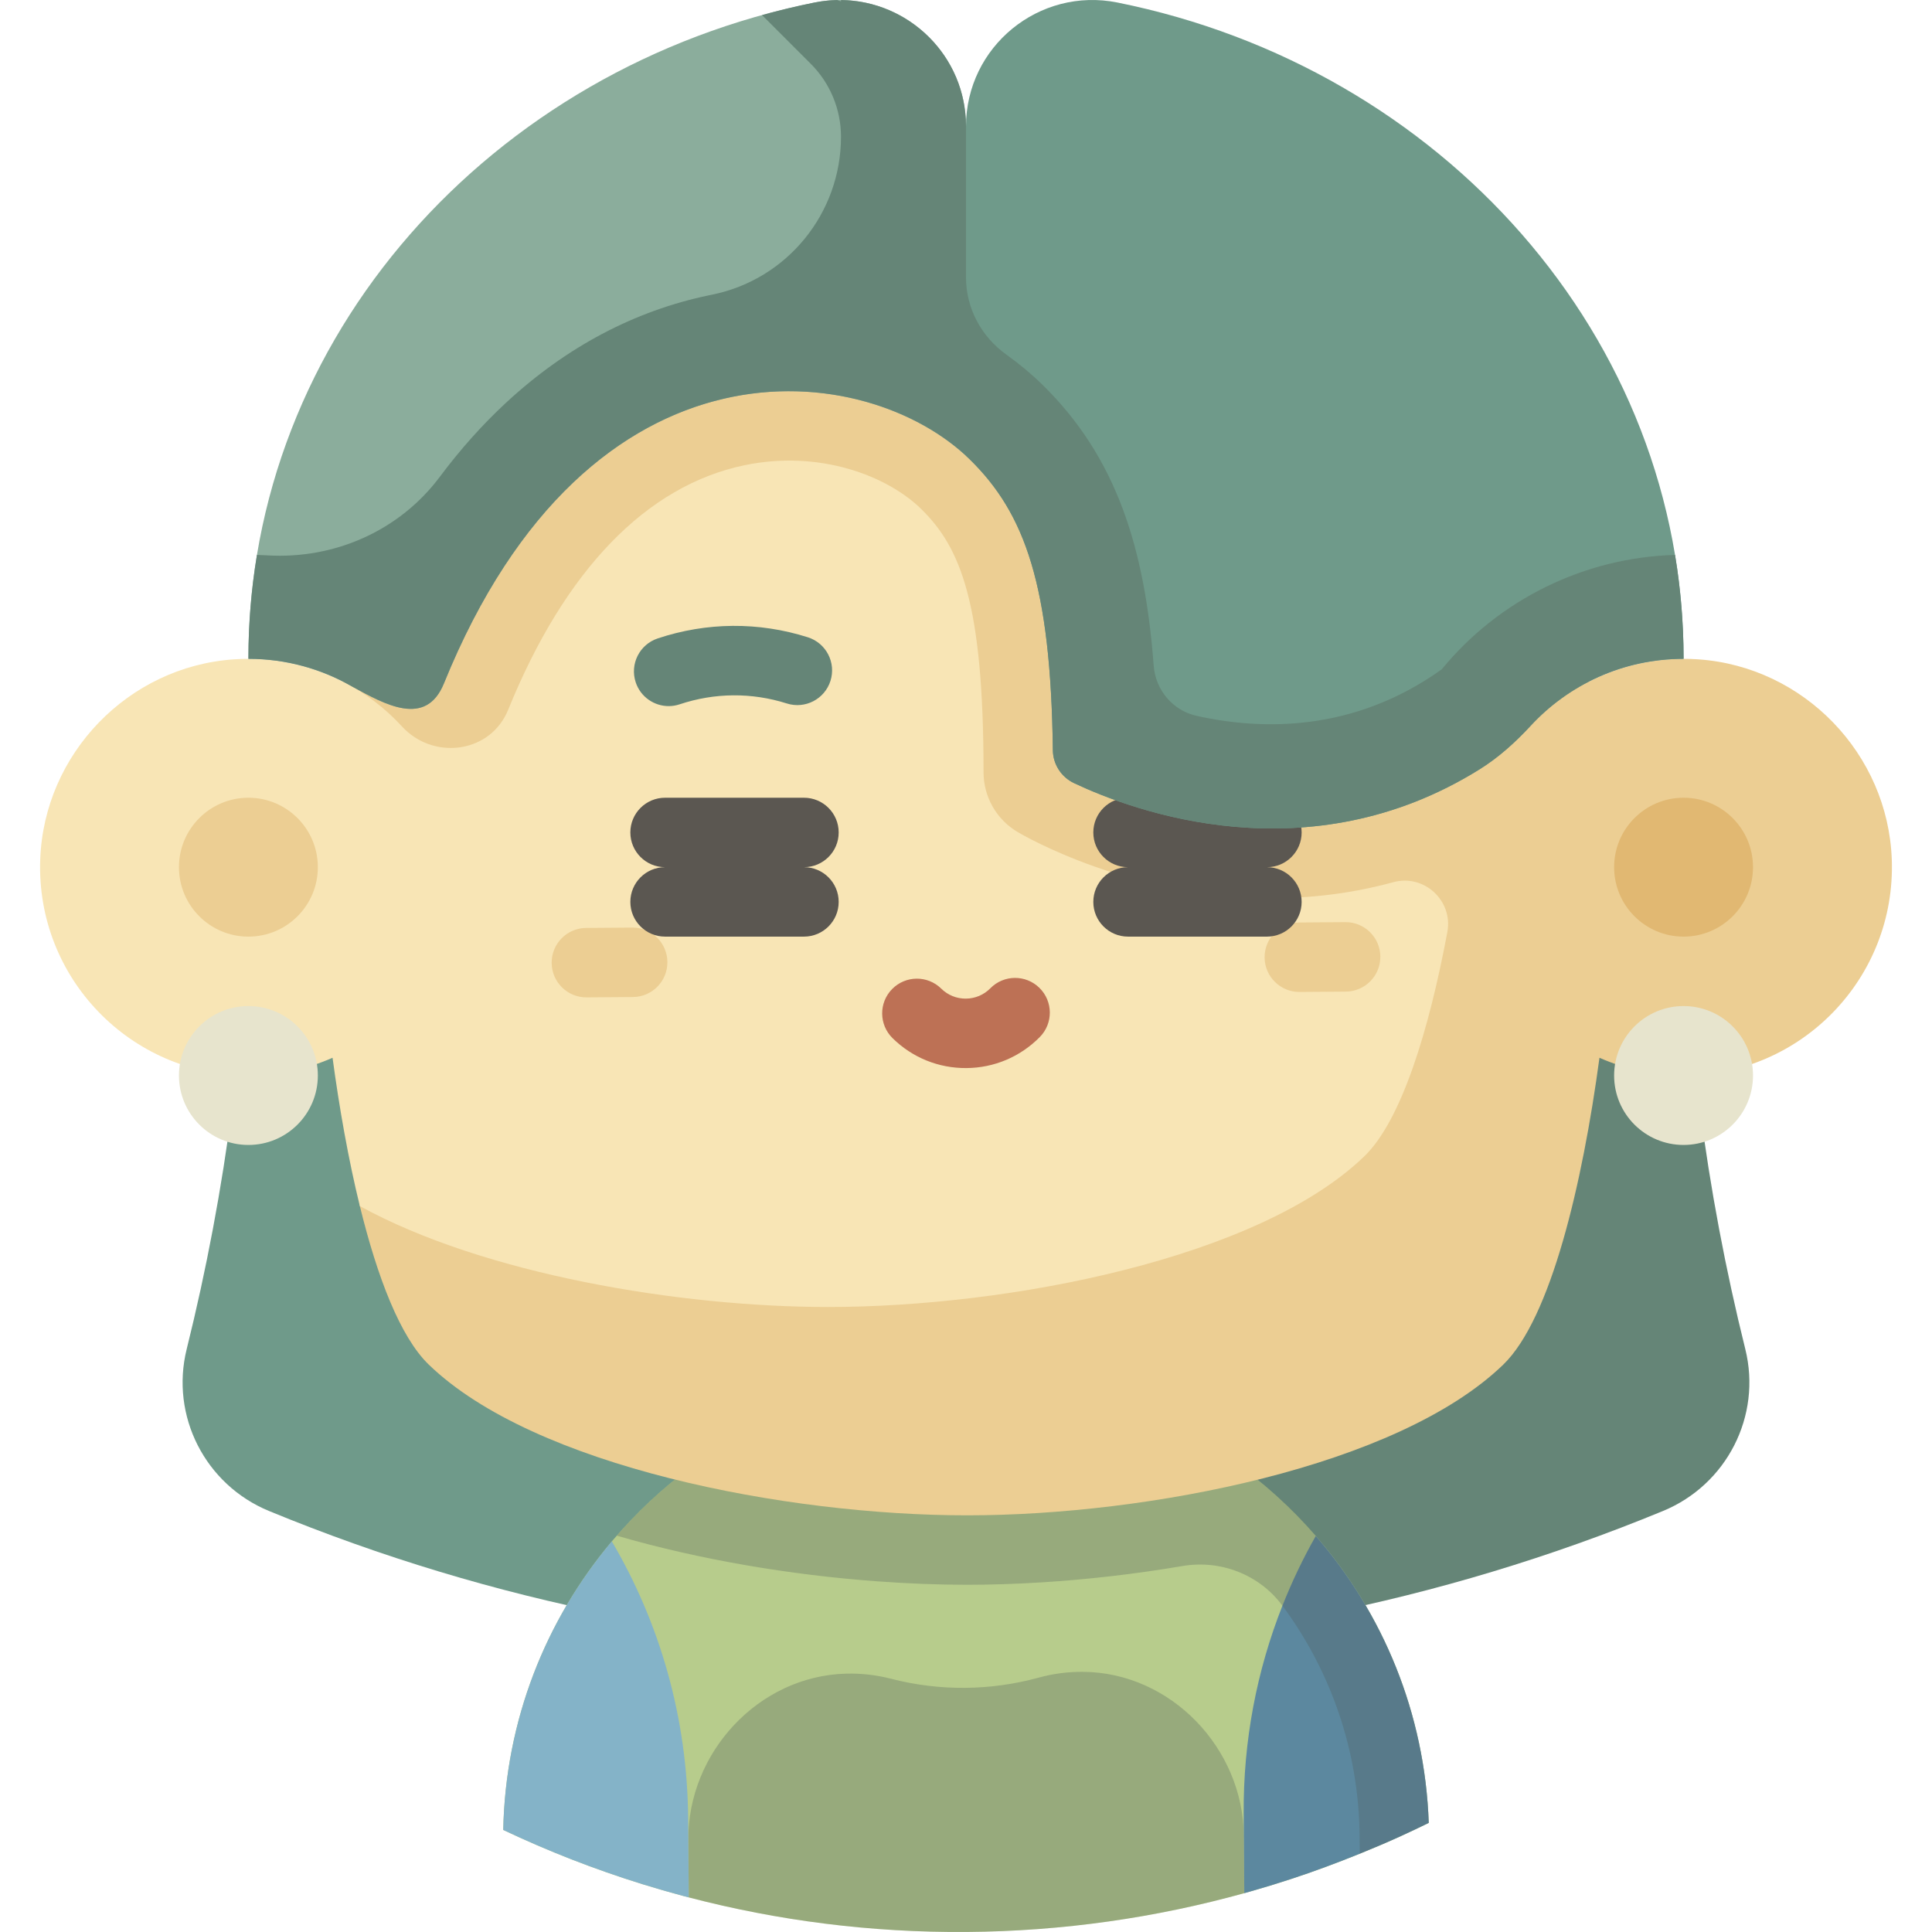 <?xml version="1.0" encoding="iso-8859-1"?>
<!-- Uploaded to: SVG Repo, www.svgrepo.com, Generator: SVG Repo Mixer Tools -->
<svg height="800px" width="800px" version="1.1" id="Layer_1" xmlns="http://www.w3.org/2000/svg" xmlns:xlink="http://www.w3.org/1999/xlink" 
	 viewBox="0 0 512.002 512.002" xml:space="preserve">
<path style="fill:#8D472E;" d="M256.111,283.051c-7.374,0.056-14.328-2.763-19.581-7.937c-3.621-3.567-3.665-9.392-0.098-13.014
	c3.565-3.619,9.392-3.664,13.013-0.098c1.751,1.725,4.068,2.665,6.526,2.645c2.457-0.018,4.762-0.994,6.485-2.745
	c3.567-3.621,9.393-3.666,13.013-0.099c3.622,3.567,3.666,9.392,0.101,13.014C270.395,280.069,263.485,282.994,256.111,283.051z"/>
<path style="fill:#658577;" d="M462.519,357.505c-10.404-41.845-16.349-86.595-16.349-128.921l0,0H256l-85.883,100.606L256,437.159
	c62.625,0,125.251-12.242,184.698-36.726C457.599,393.471,466.929,375.244,462.519,357.505z"/>
<path style="fill:#6F9A8A;" d="M65.829,228.585L65.829,228.585c0,42.326-5.944,87.076-16.349,128.921
	c-4.411,17.739,4.92,35.966,21.821,42.927c59.447,24.484,122.072,36.726,184.698,36.726V228.585H65.829z"/>
<path style="fill:#B7CC8C;" d="M348.696,407.055c-6.488-7.471-13.86-14.147-21.957-19.867
	c-20.238-14.298-44.981-22.623-71.65-22.419s-51.282,8.905-71.299,23.511c-8.008,5.842-15.279,12.632-21.651,20.2
	c-17.482,20.763-28.198,47.392-28.777,76.474c11.858,5.62,24.175,10.424,36.867,14.37c3.589,1.115,7.208,2.159,10.857,3.134
	c0.479,0.128,0.959,0.253,1.439,0.378c23.519,6.147,48.217,9.353,73.687,9.159c25.469-0.194,50.117-3.776,73.538-10.281
	c0.479-0.133,0.957-0.264,1.433-0.4c3.633-1.029,7.236-2.129,10.808-3.299c6.219-2.038,12.332-4.308,18.352-6.754
	c3.675-1.493,7.323-3.038,10.918-4.682c2.476-1.132,4.936-2.293,7.374-3.494C377.614,454.011,366.494,427.549,348.696,407.055z"/>
<path style="opacity:0.3;fill:#4D5B59;enable-background:new    ;" d="M287.085,443.054c-4.084-0.037-8.035,0.497-11.78,1.525
	c-12.837,3.524-26.318,3.627-39.208,0.299c-3.76-0.97-7.718-1.444-11.802-1.346c-23.229,0.561-42.06,20.904-41.883,44.139
	l0.002,0.345l0.113,14.817c23.519,6.147,48.217,9.353,73.687,9.159c25.469-0.194,50.117-3.776,73.538-10.281l-0.113-14.817
	l-0.002-0.345C329.458,463.314,310.32,443.259,287.085,443.054z"/>
<path style="fill:#84B3C8;" d="M162.14,408.478c-17.482,20.763-28.198,47.392-28.777,76.474c11.858,5.62,24.175,10.424,36.867,14.37
	c3.589,1.115,7.208,2.159,10.857,3.133c0.478,0.128,0.959,0.253,1.439,0.378l-0.16-20.952
	C182.163,455.09,174.812,430.025,162.14,408.478z"/>
<path style="fill:#5C889F;" d="M348.696,407.055c-3.358,5.914-6.311,12.085-8.836,18.471c-6.758,17.087-10.416,35.729-10.268,55.232
	l0.159,20.952c0.479-0.133,0.957-0.264,1.433-0.4c3.633-1.029,7.236-2.129,10.808-3.299c6.219-2.038,12.332-4.308,18.352-6.754
	c3.675-1.493,7.323-3.038,10.918-4.682c2.476-1.132,4.936-2.293,7.374-3.494C377.614,454.011,366.494,427.549,348.696,407.055z"/>
<path style="opacity:0.3;fill:#4D5B59;enable-background:new    ;" d="M348.696,407.055c-0.02-0.022-0.039-0.043-0.059-0.065
	c-6.473-7.444-13.826-14.098-21.898-19.802c-20.238-14.298-44.981-22.623-71.65-22.419s-51.282,8.905-71.299,23.511
	c-7.468,5.449-14.285,11.73-20.34,18.689c22.187,6.462,46.387,10.439,68.974,12.1c8.231,0.606,16.253,0.914,23.873,0.914
	c6.358,0,12.994-0.214,19.8-0.639c12.075-0.755,24.69-2.189,37.271-4.327c10.056-1.709,20.281,2.218,26.394,10.383
	c0.032,0.043,0.064,0.086,0.096,0.128c12.683,17.121,20.276,38.243,20.45,61.132l0.036,4.598c3.675-1.493,7.323-3.038,10.918-4.682
	c2.476-1.132,4.936-2.293,7.374-3.494C377.614,454.011,366.494,427.549,348.696,407.055z"/>
<g>
	<path style="fill:#F8E5B5;" d="M256.016,171.012c0.328-1.038,0.663-2.073,1.006-3.108
		C256.679,168.937,256.343,169.974,256.016,171.012z"/>
	<path style="fill:#F8E5B5;" d="M254.721,175.273c0.294-1.005,0.594-2.007,0.903-3.008
		C255.316,173.265,255.016,174.268,254.721,175.273z"/>
	<path style="fill:#F8E5B5;" d="M257.355,166.903c0.458-1.357,0.926-2.71,1.412-4.059
		C258.282,164.193,257.813,165.546,257.355,166.903z"/>
	<path style="fill:#F8E5B5;" d="M253.233,180.588c0.364-1.38,0.747-2.756,1.141-4.13
		C253.982,177.831,253.598,179.208,253.233,180.588z"/>
</g>
<path style="fill:#ECCE93;" d="M501.345,227.787c-1.001-28.01-23.321-51.123-51.283-53.053c-10.443-0.72-20.305,1.487-28.886,5.852
	c-0.482-1.822-0.999-3.638-1.532-5.45c-0.212-0.723-0.431-1.443-0.651-2.163c-0.313-1.021-0.634-2.039-0.962-3.057
	c-0.573-1.778-1.172-3.548-1.788-5.314c-0.055-0.157-0.109-0.315-0.164-0.472c-0.147-0.417-0.287-0.837-0.437-1.253
	c-0.006,0.002-0.012,0.006-0.02,0.01c-9.828-27.339-25.193-53.01-44.609-74.157c-30.448-33.163-70.775-55.223-115.011-55.223
	c-72.432,0-134.387,59.138-159.64,129.333c0,0.001-0.001,0.004-0.001,0.005c-0.486,1.348-0.953,2.703-1.412,4.059
	c-0.113,0.334-0.221,0.667-0.332,1.001c-0.344,1.034-0.68,2.07-1.006,3.108c-0.131,0.417-0.263,0.834-0.391,1.253
	c-0.309,1.001-0.609,2.005-0.903,3.008c-0.115,0.395-0.234,0.789-0.347,1.185c-0.394,1.374-0.777,2.751-1.141,4.13l4.536,139.038
	c4.6,18.75,10.661,34.656,18.256,42.003c27.978,27.063,94.737,39.949,142.682,39.949s114.105-12.886,142.083-39.949
	c12.622-12.209,21.013-48.042,25.488-81.312c6.822,3.017,14.362,4.705,22.3,4.705C477.335,285.022,502.468,259.202,501.345,227.787z
	"/>
<path style="fill:#F8E5B5;" d="M361.575,306.418c9.864-9.542,17.144-33.512,21.99-59.41c1.555-8.309-6.163-15.444-14.317-13.219
	c-11.078,3.024-21.836,4.234-31.931,4.234c-37.5,0.002-65.88-16.482-67.666-17.544l0,0c-5.581-3.316-9.001-9.328-9.001-15.82l0,0
	c0-44.832-6.068-59.541-16.551-69.796c-8.945-8.749-26.888-15.72-46.815-11.568c-25.948,5.406-47.587,27.785-62.576,64.718
	c-0.151,0.372-0.315,0.74-0.49,1.103c-5.164,10.685-19.665,12.155-27.685,3.41c-4.456-4.859-9.772-8.917-15.707-11.937
	c-8.58-4.365-18.443-6.573-28.886-5.852c-27.962,1.929-50.282,25.041-51.283,53.053c-1.123,31.415,24.011,57.235,55.174,57.235
	c7.938,0,15.479-1.688,22.3-4.705c1.783,13.249,4.187,26.9,7.231,39.308c32.854,18.055,84.804,26.742,124.131,26.742
	C267.438,346.368,333.598,333.481,361.575,306.418z"/>
<g>
	<path style="fill:#ECCE93;" d="M167.736,264.225l-12.269,0.093c-5.082,0.039-9.232-4.05-9.272-9.132
		c-0.039-5.082,4.049-9.232,9.132-9.272l12.269-0.093c5.082-0.039,9.232,4.05,9.272,9.132
		C176.906,260.035,172.818,264.186,167.736,264.225z"/>
	<path style="fill:#ECCE93;" d="M356.674,262.783l-12.269,0.093c-5.082,0.039-9.232-4.05-9.272-9.132
		c-0.039-5.082,4.049-9.232,9.132-9.272l12.269-0.093c5.082-0.039,9.232,4.05,9.272,9.132
		C365.843,258.594,361.757,262.744,356.674,262.783z"/>
	<circle style="fill:#ECCE93;" cx="65.829" cy="229.812" r="18.404"/>
</g>
<circle style="fill:#E1B872;" cx="446.164" cy="229.812" r="18.404"/>
<g>
	<path style="fill:#5B5751;" d="M335.749,229.812c5.082,0,9.202-4.12,9.202-9.202s-4.12-9.202-9.202-9.202h-36.807
		c-5.082,0-9.202,4.12-9.202,9.202s4.12,9.202,9.202,9.202c-5.082,0-9.202,4.12-9.202,9.202c0,5.082,4.12,9.202,9.202,9.202h36.807
		c5.082,0,9.202-4.12,9.202-9.202C344.95,233.932,340.83,229.812,335.749,229.812z"/>
	<path style="fill:#5B5751;" d="M222.26,220.61c0-5.082-4.12-9.202-9.202-9.202h-36.807c-5.082,0-9.202,4.12-9.202,9.202
		s4.12,9.202,9.202,9.202c-5.082,0-9.202,4.12-9.202,9.202c0,5.082,4.12,9.202,9.202,9.202h36.807c5.082,0,9.202-4.12,9.202-9.202
		c0-5.082-4.12-9.202-9.202-9.202C218.14,229.812,222.26,225.692,222.26,220.61z"/>
</g>
<path style="fill:#658577;" d="M214.094,168.888c-13.037-4.135-26.801-4.029-39.801,0.305c-4.822,1.607-7.426,6.818-5.819,11.64
	c1.292,3.878,4.919,6.323,8.797,6.294c0.943-0.007,1.9-0.16,2.842-0.475c9.286-3.095,19.113-3.173,28.416-0.222
	c4.838,1.536,10.016-1.143,11.554-5.99C221.619,175.597,218.937,170.424,214.094,168.888z"/>
<path style="fill:#BD7155;" d="M256.111,283.051c-7.374,0.056-14.328-2.763-19.581-7.937c-3.621-3.567-3.665-9.392-0.098-13.014
	c3.565-3.619,9.392-3.664,13.013-0.098c1.751,1.725,4.068,2.665,6.526,2.645c2.457-0.018,4.762-0.994,6.485-2.745
	c3.567-3.621,9.393-3.666,13.013-0.099c3.622,3.567,3.666,9.392,0.101,13.014C270.395,280.069,263.485,282.994,256.111,283.051z"/>
<path style="fill:#8BAD9C;" d="M215.863,0.67C130.111,17.904,65.829,89.23,65.829,174.601c9.976,0,19.326,2.66,27.403,7.288
	c8.792,4.811,19.643,10.981,24.422-0.797C155.937,86.772,228.192,95.026,256,120.795V33.507C256,12.341,236.613-3.502,215.863,0.67z
	"/>
<path style="fill:#6F9A8A;" d="M296.137,0.67C275.386-3.501,256,12.343,256,33.508v87.288c0.328,0.303,0.654,0.606,0.969,0.914
	c14.697,14.379,21.506,33.434,22.049,77.11c0.047,3.749,2.244,7.128,5.635,8.728c15.715,7.414,62.049,24.634,107.448-3.667
	c5.049-3.147,9.484-7.153,13.52-11.523c10.085-10.916,24.515-17.756,40.548-17.756C446.17,89.23,381.89,17.904,296.137,0.67z"/>
<path style="fill:#658577;" d="M443.904,147.06c-23.968,0.665-46.643,11.798-61.824,30.319
	c-23.304,16.676-47.664,16.203-65.02,12.312c-6.285-1.408-10.834-6.854-11.318-13.276c-2.336-30.997-9.782-55.178-29.468-74.439
	c-2.954-2.891-6.157-5.558-9.565-7.993C260.068,89.236,256,81.686,256,73.522V33.507c0-18.753-15.223-33.317-33.126-33.493V0.38
	l-1.009-0.368c-1.977,0.04-3.983,0.252-6.002,0.658c-4.705,0.946-9.342,2.064-13.911,3.329l12.917,12.917
	c5.125,5.125,8.004,12.075,8.004,19.324l0,0c0,20.295-14.275,37.828-34.168,41.85c-0.269,0.054-0.537,0.109-0.806,0.166
	c-19.756,4.116-37.864,13.706-53.824,28.502c-6.234,5.779-12.075,12.318-17.507,19.588c-10.694,14.314-27.926,21.903-45.761,20.832
	c-0.902-0.054-1.806-0.093-2.71-0.119c-1.492,8.977-2.267,18.177-2.267,27.545c9.976,0,19.326,2.66,27.403,7.288
	c8.792,4.811,19.643,10.981,24.422-0.797c38.733-95.429,112.25-85.859,139.315-59.382c14.697,14.379,21.506,33.434,22.049,77.11
	c0.047,3.749,2.244,7.128,5.635,8.728c15.715,7.414,62.05,24.634,107.448-3.667c5.049-3.147,9.484-7.153,13.52-11.523
	c10.085-10.916,24.515-17.756,40.548-17.756C446.17,165.233,445.396,156.036,443.904,147.06z"/>
<g>
	<circle style="fill:#E7E4CD;" cx="65.829" cy="285.022" r="18.404"/>
	<circle style="fill:#E7E4CD;" cx="446.164" cy="285.022" r="18.404"/>
</g>
</svg>